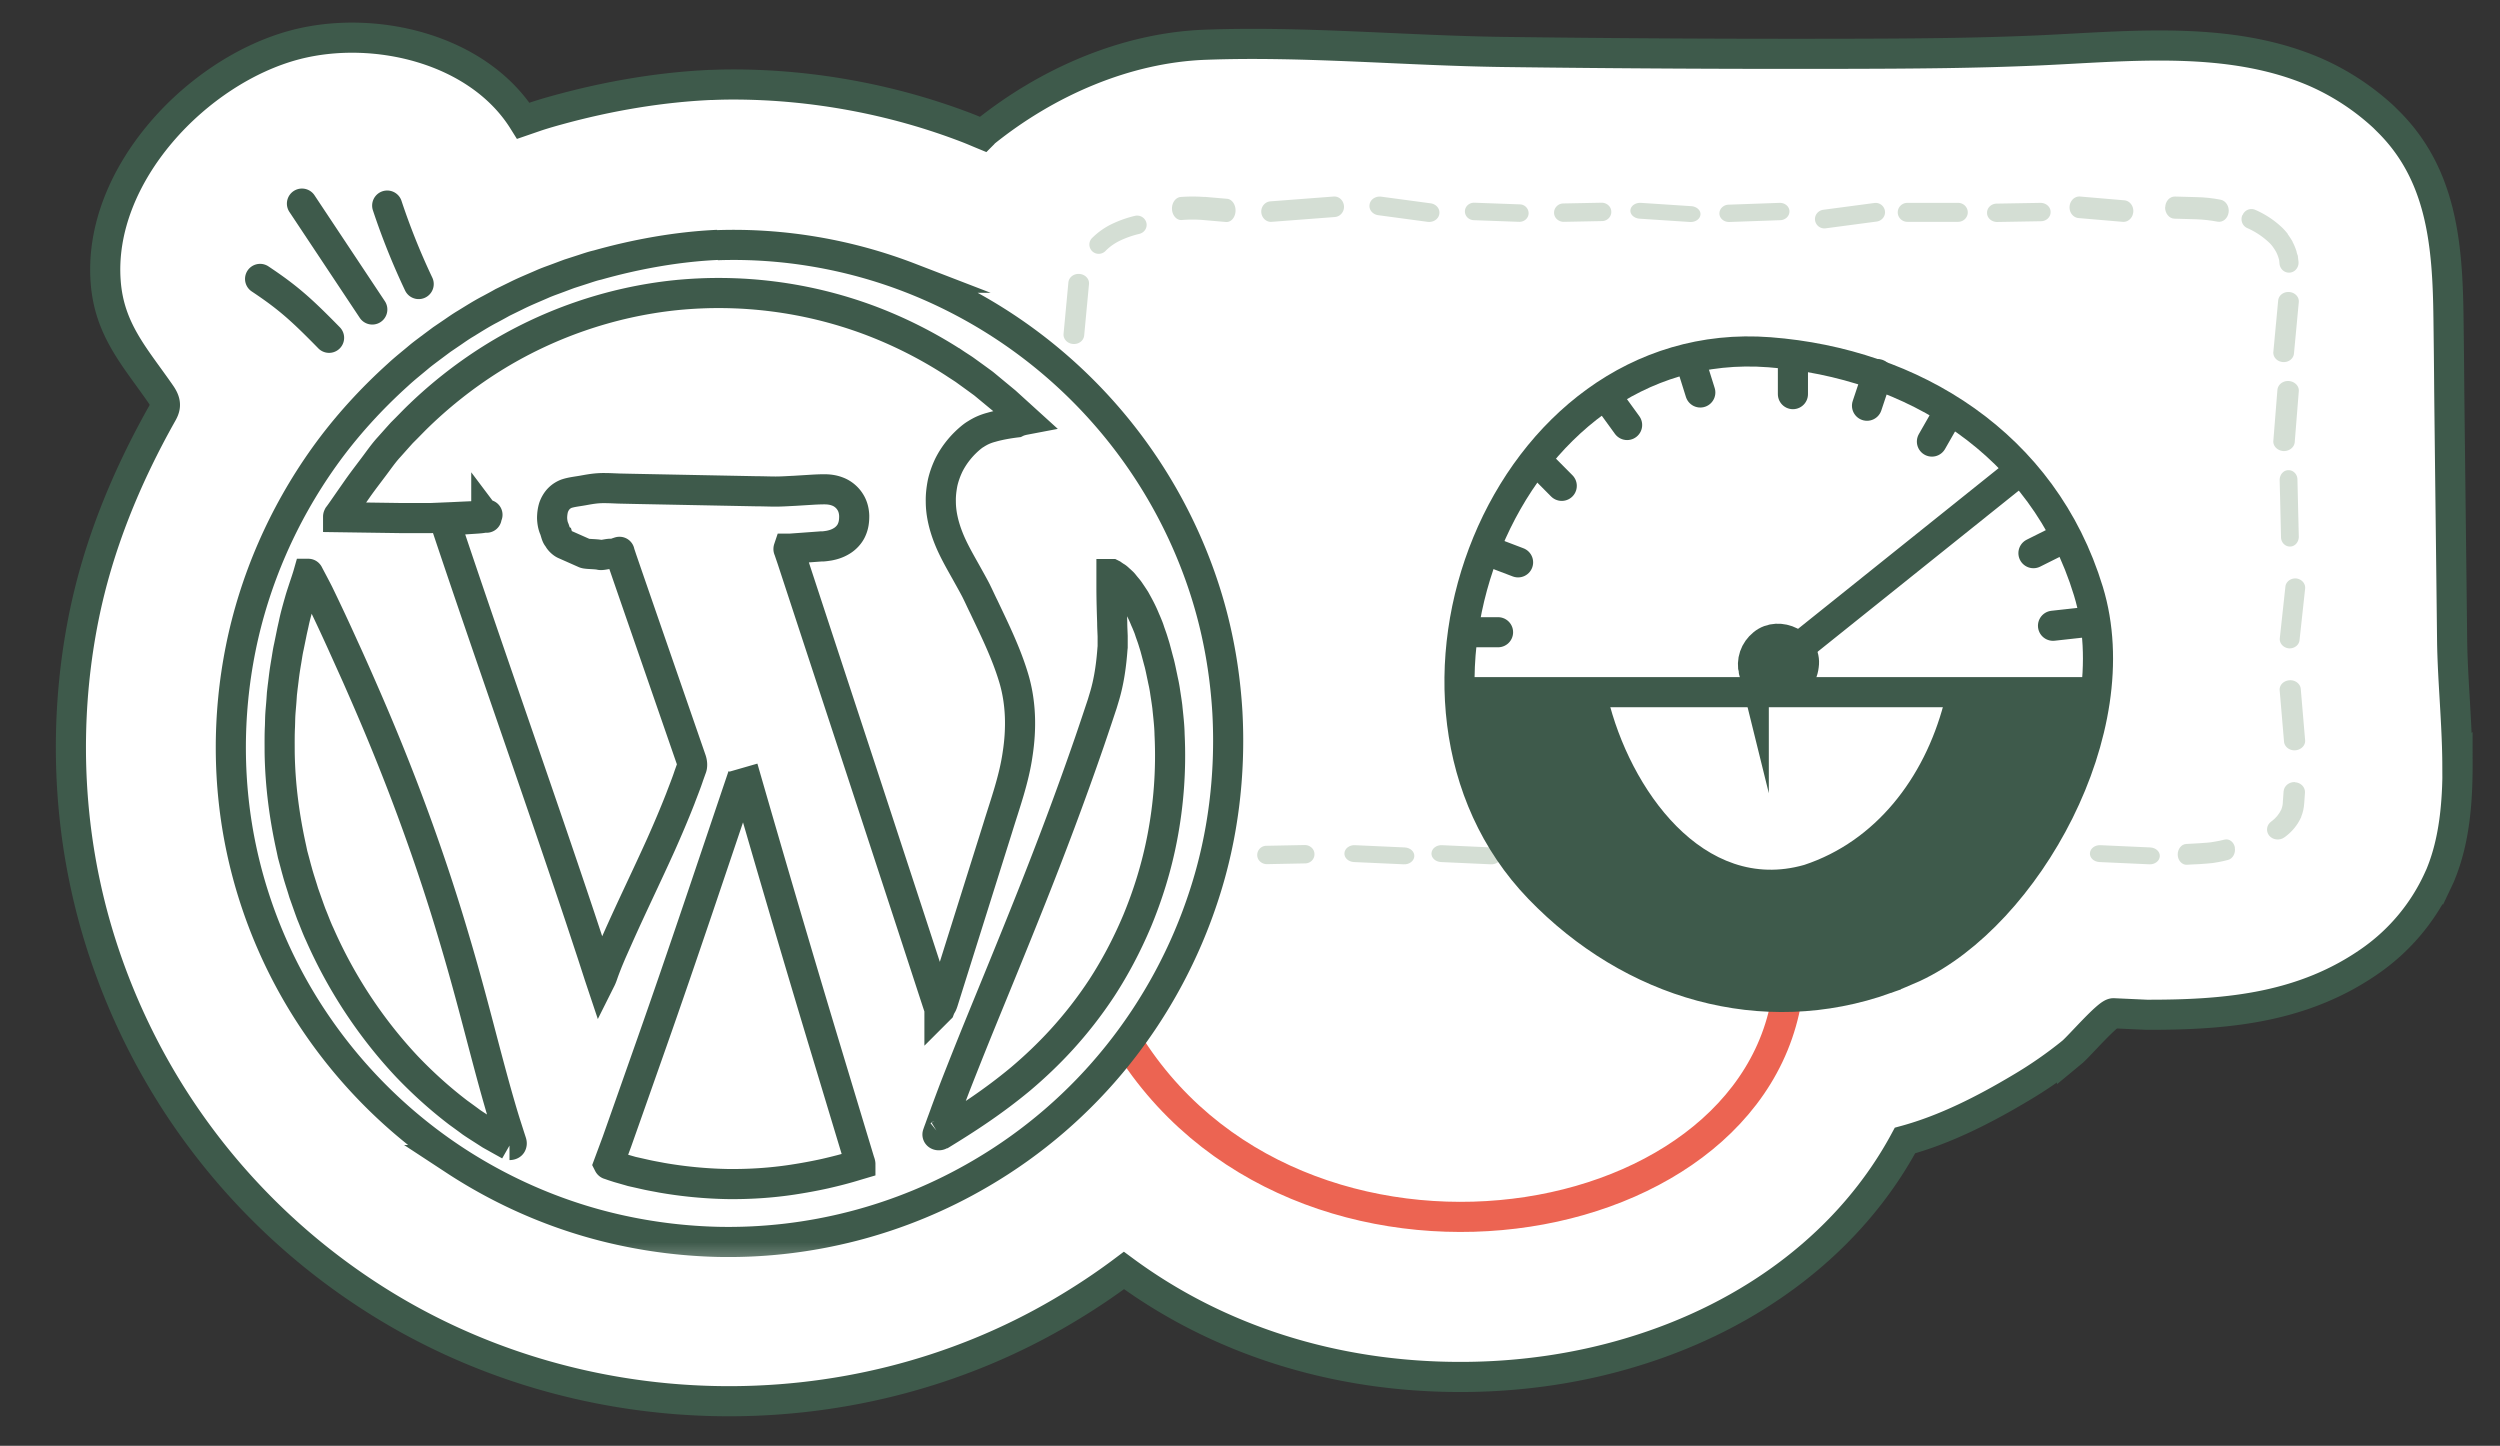<?xml version="1.0" encoding="UTF-8"?> <svg xmlns="http://www.w3.org/2000/svg" width="166" height="96" fill="none" viewBox="0 0 166 96"><rect x="0" y="0" width="166" height="96" fill="#333333" stroke="none"/><path fill="#fff" stroke="#3E5A4B" stroke-miterlimit="10" stroke-width="2" d="M163.181 50.86c0 2.5-.22 4.95-1.09 7.11l-.08.2-.09.19a13.4 13.4 0 0 1-4.47 5.4c-4.43 3.13-9.46 3.62-14.69 3.62h-.23l-2.19-.1c-.38-.02-2.3 2.21-2.76 2.59a28 28 0 0 1-3.43 2.38c-2.38 1.42-4.98 2.75-7.66 3.48-3.54 6.58-10.01 11.65-18.33 14.11-3.57 1.06-7.34 1.59-11.2 1.59-8.42 0-16.14-2.5-22.33-7.07-1.33 1-2.71 1.91-4.14 2.75-14.17 8.33-32.42 7.84-46.14-1.18a43.6 43.6 0 0 1-11.9-11.59c-3.26-4.69-5.62-10.12-6.8-15.69C4.43 52.93 4.39 46.83 5.56 41c.96-4.77 2.79-9.23 5.16-13.46.11-.19.22-.39.23-.61.02-.3-.15-.58-.32-.82-1.68-2.42-3.37-4.23-3.61-7.37-.56-7.12 6.12-14.11 12.67-15.79 5.21-1.33 12.07.28 15.06 5.07l.9-.31c.43-.14.87-.27 1.31-.39 3.51-.97 6.94-1.53 10.2-1.68h.12c.47-.02.93-.03 1.4-.03 5.28 0 10.66 1 15.56 2.89.34.13.68.28 1.02.42.04-.04.08-.1.13-.14 4.13-3.32 9.36-5.62 14.66-5.81 6.59-.24 13.16.39 19.75.48 7.74.1 15.49.14 23.23.12 4.09-.01 8.19-.04 12.28-.22 6.07-.27 12.7-1.04 18.43 1.44 1.66.73 3.19 1.73 4.54 2.98l.22.22c3.66 3.56 4.02 8.3 4.08 13.16.02 1.6.04 3.21.05 4.81.06 5.52.13 11.03.19 16.55.03 2.6.34 5.51.35 8.36z"></path><mask id="mask0_7695_97520" width="143" height="73" x="12" y="11" maskUnits="userSpaceOnUse" style="mask-type:luminance"><path fill="#fff" d="M154.201 11.76H12.771v72H154.2z"></path></mask><g mask="url(#mask0_7695_97520)"><path stroke="#EC6452" stroke-linecap="round" stroke-linejoin="round" stroke-width="2" d="M118.84 63.83c0 18.32-31.82 24.11-43.71 5.79"></path><path stroke="#3E5A4B" stroke-miterlimit="10" stroke-width="2" d="M47.63 16.28c4.38-.15 8.75.61 12.77 2.16a33.16 33.16 0 0 1 18.1 16.92c.88 1.89 1.58 3.85 2.08 5.86s.8 4.05.92 6.1c.22 4.1-.28 8.21-1.54 12.08-1.25 3.87-3.2 7.49-5.73 10.65a32.952 32.952 0 0 1-9.13 7.88 33.1 33.1 0 0 1-17.44 4.53c-2.04-.05-4.08-.28-6.09-.7-4.02-.83-7.9-2.44-11.39-4.73a33.2 33.2 0 0 1-9-8.77c-2.44-3.5-4.22-7.53-5.14-11.83s-.96-8.87-.06-13.36c.9-4.48 2.78-8.87 5.58-12.78 1.4-1.95 3.04-3.76 4.87-5.41.45-.42.94-.8 1.41-1.2.24-.2.49-.38.74-.57l.75-.56.78-.53c.26-.18.52-.36.79-.52.54-.33 1.07-.67 1.63-.96.28-.15.56-.3.84-.46.29-.14.57-.28.86-.42.57-.29 1.17-.53 1.76-.79.29-.13.6-.24.9-.35s.61-.23.91-.34l.93-.3c.31-.1.62-.21.94-.28 2.52-.71 5.28-1.22 7.99-1.34"></path><path stroke="#3E5A4B" stroke-miterlimit="10" stroke-width="2" d="M29.67 34.99c2.83 8.47 6.03 17.49 8.86 25.96l.8 2.42.46 1.42.06.18.03.09.04-.08c.05-.11.09-.22.13-.34.08-.23.17-.46.26-.69s.19-.46.29-.7l.48-1.08c.92-2.06 1.9-4.07 2.81-6.09.45-1.01.88-2.02 1.28-3.04.19-.51.4-1.02.57-1.54l.14-.39c.03-.09.06-.14.07-.22.02-.14 0-.28-.04-.41l-3.35-9.68-.84-2.43-.42-1.22-.1-.3-.05-.14s-.02-.05-.02-.06c0 0 .03-.02-.03 0l-.12.04-.24.09h-.12c-.12-.05-.63.1-.76.07-.28-.07-.88-.05-1.03-.11l-1.33-.59c-.14-.05-.39-.27-.44-.44-.13-.08-.17-.4-.26-.61-.09-.2-.13-.45-.14-.69 0-.24.03-.49.1-.72.08-.23.21-.44.36-.59.16-.16.34-.26.5-.32.34-.11.67-.14 1.07-.21s.87-.17 1.48-.16c.3 0 .63.02.93.03l.91.02 5.62.11 2.59.05c.43 0 .88.02 1.28.02.41 0 .83-.03 1.26-.05l1.3-.08c.22-.01.44-.02.67-.02.28 0 .59.03.91.16.31.12.61.36.8.66.2.3.27.64.28.94 0 .29-.02.59-.16.91-.13.32-.41.61-.69.77-.28.17-.56.25-.82.3-.13.02-.26.04-.38.05h-.14l-.12.01-.96.07-.97.07h-.12s-.01.03 0 .04l.02.05.07.21.14.41 1.47 4.48 3.21 9.77 3.2 9.77 1.4 4.29.35 1.07.09.27.05.13.02.07v.03l.02-.02c.03-.08.07-.16.11-.24.06-.07.08-.16.11-.24l.65-2.07L66.24 55c.5-1.63 1.09-3.24 1.33-4.93.26-1.68.23-3.42-.26-5.05-.49-1.64-1.25-3.18-1.98-4.72-.19-.38-.36-.77-.56-1.16-.2-.38-.41-.75-.62-1.13-.42-.75-.85-1.49-1.16-2.27s-.52-1.61-.52-2.44c-.01-.42.04-.83.12-1.24.09-.4.23-.79.41-1.17.37-.74.91-1.39 1.55-1.9.08-.06.16-.12.25-.17.09-.06.2-.12.31-.18.22-.11.45-.2.72-.27.52-.15 1.09-.25 1.66-.32.18-.09.38-.14.59-.18l-.65-.59-.66-.6-.69-.57-.7-.58c-.12-.1-.24-.18-.36-.27l-.33-.24-.65-.47c-.22-.15-.45-.29-.67-.44a29.2 29.2 0 0 0-5.75-2.89 28.65 28.65 0 0 0-12.76-1.62c-4.32.45-8.54 1.91-12.22 4.22a29.8 29.8 0 0 0-5.1 4.05l-.57.58-.29.29-.27.3-.57.64c-.26.28-.49.59-.72.9-.45.62-.93 1.22-1.38 1.86l-.67.96-.34.49-.17.24-.09.12s-.02.04-.02.05v.04l2.79.04 1.41.02h1.95l.48-.02.95-.04c.63-.03 1.24-.06 1.84-.08h.4c.05 0 .06.02.06 0 .03-.08.05-.09.03-.07a.2.2 0 0 1-.07.05v.11m0 0v.02h.02s.01.02-.02-.02Zm0 0h-.04c-.01 0-.03 0-.05.01-.02 0-.09.02-.14.03-.11.02-.23.03-.36.04-.27.02-.6.04-.91.06l-1.85.12"></path><path stroke="#3E5A4B" stroke-miterlimit="10" stroke-width="2" d="M49.32 51.53c-1.98 5.85-4 11.92-6.05 17.74l-1.54 4.37-.77 2.18-.55 1.48s.01.02.02.02h.04l.08.04.17.06.34.11.77.22.1.03.13.03.27.06.53.12c.35.08.71.14 1.07.21 1.43.25 2.88.39 4.33.42 1.45.02 2.91-.07 4.36-.29.72-.11 1.44-.24 2.16-.4.7-.16 1.37-.33 2.08-.55l.27-.08c0-.07-.05-.17-.07-.25l-.16-.53-.33-1.09-.67-2.22-1.34-4.44c-1.78-5.92-3.52-11.85-5.23-17.79M33.83 76.03s.1 0 .13-.04c.03-.05.02-.1 0-.16l-.12-.37-.24-.75c-.16-.5-.31-1.01-.46-1.53-.3-1.04-.59-2.12-.89-3.25-.6-2.27-1.24-4.78-2.1-7.66-.85-2.88-1.92-6.13-3.36-9.9-.72-1.88-1.54-3.9-2.48-6.06-.47-1.08-.96-2.2-1.49-3.35a137 137 0 0 0-1.67-3.57c-.25-.49-.47-.9-.66-1.26 0 0-.01-.03-.02-.03l-.02.07-.04.13-.08.25-.16.48c-.1.31-.2.6-.28.89-.16.56-.3 1.06-.39 1.51-.05.23-.1.43-.14.64l-.18.88c-.07.3-.11.6-.16.9s-.1.59-.14.89-.07.59-.11.88l-.05.44-.03.44c-.02.29-.05.58-.07.87s-.02.58-.03.86c-.03.57-.02 1.14-.02 1.7.03 2.25.33 4.39.78 6.42l.08.38.1.37c.07.25.13.5.2.74.13.49.3.97.44 1.45.17.47.33.94.5 1.4.19.45.35.91.56 1.35 1.55 3.52 3.61 6.46 5.81 8.8 1.11 1.16 2.25 2.17 3.39 3.04.29.21.58.42.86.63.29.2.58.38.86.56l.42.27c.14.08.29.16.43.24.28.16.56.31.84.47M62.38 75.4c1.77-1.08 3.55-2.23 5.39-3.76 1.82-1.54 3.69-3.46 5.4-6.06.85-1.31 1.64-2.78 2.34-4.44.69-1.67 1.29-3.53 1.68-5.6.39-2.06.59-4.33.47-6.77-.01-.61-.09-1.23-.15-1.85-.04-.31-.09-.63-.14-.95-.02-.16-.05-.32-.08-.48s-.07-.32-.1-.48c-.07-.32-.13-.64-.21-.96-.09-.32-.17-.64-.26-.97-.04-.16-.1-.33-.15-.5s-.11-.33-.17-.5c-.06-.16-.1-.32-.17-.48-.06-.15-.12-.3-.19-.45-.21-.53-.46-.97-.67-1.35-.11-.17-.23-.35-.34-.51-.1-.16-.23-.29-.33-.42-.05-.06-.1-.13-.15-.18l-.16-.15c-.11-.09-.19-.19-.31-.25l-.15-.1-.07-.05-.04-.02h-.02v.8c0 .98.03 1.76.05 2.42 0 .3.02.6.03.9v.72l-.01.09c-.08 1.1-.23 2.21-.56 3.28l-.12.4-.12.36-.24.72c-.16.48-.32.95-.48 1.42-1.29 3.74-2.6 7.19-3.86 10.36s-2.46 6.07-3.54 8.72c-.54 1.33-1.04 2.59-1.51 3.79-.23.6-.45 1.19-.66 1.76-.1.29-.21.57-.31.85-.05.14-.1.28-.15.41l-.07.2c-.02.06.11.08.16.04"></path><path fill="#D4DED4" fill-rule="evenodd" d="M143.76 13.76c0 .41.27.75.62.76l1.45.04c.48.02.95.07 1.42.16.35.06.67-.21.73-.61s-.18-.78-.53-.85c-.52-.1-1.05-.16-1.58-.17l-1.45-.04c-.35-.01-.64.31-.65.72z" clip-rule="evenodd"></path><path fill="#fff" d="M149.68 14.73c.58.26 1.12.62 1.59 1.07.12.12.24.25.34.38.1.14.2.29.29.45q.135.24.21.51c.02.09.05.18.07.27l.03.28"></path><path fill="#D4DED4" fill-rule="evenodd" d="M148.89 14.29c-.14.34.01.72.34.86q.78.345 1.41.93.15.135.27.3c.08.11.16.23.23.36.06.12.11.24.15.37.02.07.04.13.05.19l.02.22c.04.36.35.62.7.58s.6-.37.56-.73l-.04-.33v-.05c-.04-.09-.07-.19-.09-.28v-.02c-.07-.21-.15-.42-.26-.62v-.02c-.1-.18-.21-.34-.33-.51v-.02c-.12-.15-.25-.3-.39-.43-.52-.49-1.12-.88-1.77-1.16a.63.63 0 0 0-.83.35zM152.01 19.39c-.38-.03-.71.22-.74.57l-.32 3.41c-.03.34.25.64.63.67s.71-.22.74-.57l.32-3.41c.03-.34-.25-.64-.63-.67M71.68 18.19c-.38-.03-.71.22-.74.57l-.32 3.41c-.03.34.25.64.63.67s.71-.22.74-.57l.32-3.41c.03-.34-.25-.64-.63-.67M151.98 25.3c-.39-.03-.73.24-.76.59l-.27 3.38c-.03.35.27.65.66.68.39.02.73-.24.76-.59l.27-3.38c.03-.35-.27-.65-.66-.68M151.95 31.22c-.33 0-.58.3-.58.65l.09 3.8c0 .35.28.63.6.62.33 0 .58-.3.58-.65l-.09-3.8c0-.35-.28-.63-.6-.62M152.47 38.41c-.36-.03-.69.21-.72.55l-.37 3.41c-.04.34.23.64.59.68.36.03.69-.21.72-.55l.37-3.41c.04-.34-.23-.64-.59-.68M152.02 45.17c-.39.03-.68.32-.65.67l.29 3.41c.03.34.37.6.75.57s.68-.32.65-.67l-.29-3.41c-.03-.34-.37-.6-.75-.57" clip-rule="evenodd"></path><path fill="#fff" d="m152.22 52.35-.04.72c0 .24-.05.48-.12.71-.15.44-.39.82-.69 1.11"></path><path fill="#D4DED4" fill-rule="evenodd" d="M152.39 51.93c-.39-.02-.73.25-.76.62l-.05.71c0 .17-.04.33-.1.49-.15.32-.38.59-.67.8-.31.22-.37.64-.14.93s.69.35 1 .13c.5-.35.89-.82 1.13-1.36v-.02c.12-.29.18-.59.2-.89l.05-.7c.03-.36-.27-.68-.67-.7zM148.4 56.29c-.06-.37-.37-.62-.69-.54-.21.05-.42.1-.62.13-.21.04-.41.07-.6.08h-.02c-.31.03-.62.04-.94.06-.12 0-.24.01-.37.02-.32.02-.57.34-.56.72s.29.68.61.66c.11 0 .22-.01.34-.02.33-.01.67-.03 1-.06.25-.01.49-.05.71-.09.23-.04.46-.09.68-.15.31-.08.52-.44.45-.82zM95.05 56.65c-.02.31.26.57.63.59l3.31.15c.37.02.68-.22.7-.53s-.26-.57-.63-.59l-3.31-.15c-.37-.02-.68.22-.7.53M138.771 56.65c-.02.31.26.57.63.59l3.31.15c.37.02.68-.22.7-.53s-.26-.57-.63-.59l-3.31-.15c-.37-.02-.68.22-.7.53M89.27 56.65c-.02.31.26.57.63.59l3.31.15c.37.02.68-.22.7-.53s-.26-.57-.63-.59l-3.31-.15c-.37-.02-.68.22-.7.53" clip-rule="evenodd"></path><path fill="#fff" d="M72.75 16.43c.4-.45.88-.82 1.4-1.09q.75-.39 1.56-.6"></path><path fill="#D4DED4" fill-rule="evenodd" d="M76.12 14.79a.635.635 0 0 0-.75-.46q-.765.18-1.47.51c-.52.24-.99.57-1.39.97-.24.24-.23.63.01.87.25.24.64.23.88-.01.29-.3.64-.54 1.03-.72s.8-.32 1.22-.42c.34-.08.55-.41.47-.74M79.98 13.08q-.795-.06-1.59 0c-.33.03-.59.39-.57.81s.31.74.64.72q.72-.06 1.44 0l1.5.13c.33.03.62-.29.64-.72.02-.42-.23-.79-.56-.82l-1.5-.13zM89.24 13.68c-.03-.38-.34-.66-.69-.63l-4.2.32c-.36.03-.63.36-.6.73.03.38.34.66.69.63l4.2-.32c.36-.03.63-.36.6-.73M90.94 13.58c-.06.34.2.66.58.71l3.27.44c.38.05.73-.18.78-.52.06-.34-.2-.66-.58-.71l-3.27-.44c-.38-.05-.73.18-.78.52M97.27 14.02c-.01.32.25.59.59.6l3.01.11c.34.01.62-.24.63-.56a.593.593 0 0 0-.59-.6l-3.01-.11c-.34-.01-.62.24-.63.56M106.99 14.06c0-.34-.3-.6-.64-.6l-2.54.05c-.35 0-.63.29-.62.62 0 .34.3.6.64.6l2.54-.05c.35 0 .63-.29.62-.62M87.28 56.71c0-.34-.3-.6-.64-.6l-2.54.05a.61.61 0 0 0-.62.62c0 .34.3.6.64.6l2.54-.05c.35 0 .63-.28.62-.62M108.26 13.95c-.03.29.24.54.6.57l3.35.22c.36.02.67-.19.7-.48s-.24-.54-.6-.57l-3.35-.22c-.36-.02-.67.19-.7.48M118.82 14.02c-.01-.32-.31-.56-.66-.55l-3.38.12c-.35.01-.62.28-.61.6s.31.56.66.55l3.38-.12c.35-.01.62-.28.61-.6M125.16 14.01a.624.624 0 0 0-.71-.53l-3.39.45c-.34.05-.59.36-.54.7s.36.58.71.53l3.39-.45c.34-.05.59-.36.54-.7M130.66 14.1c0-.35-.29-.63-.64-.63h-3.37c-.35 0-.64.28-.64.63s.29.63.64.63h3.37c.35 0 .64-.28.64-.63M136.16 14.07c0-.34-.31-.6-.67-.6l-2.9.05c-.37 0-.66.28-.65.62 0 .34.31.6.67.6l2.9-.05c.37 0 .66-.28.65-.62M137.42 13.71c-.03.4.24.74.6.77l2.93.25c.36.03.67-.27.7-.66.03-.4-.24-.74-.6-.77l-2.93-.25c-.36-.03-.67.27-.7.66" clip-rule="evenodd"></path><path fill="#EC6452" d="M118.62 65.12c-5.78 0-4.93-1.19-4.93-3.57 3.23-.51 8.01-.21 9.55 0 0 1.92 1.16 3.57-4.62 3.57"></path><path stroke="#3E5A4B" stroke-linecap="round" stroke-miterlimit="10" stroke-width="2" d="m20.05 13.52 4.67 7.03M17.27 18.52c1.83 1.22 2.71 2 4.58 3.91M25.71 13.65a46 46 0 0 0 2.09 5.21"></path><path stroke="#3E5A4B" stroke-miterlimit="10" stroke-width="2" d="M125.23 64.99c.62-.22 1.23-.5 1.84-.76 7.45-3.48 14.41-15.77 11.6-24.98-2.98-9.79-11.68-15.13-21.17-15.86-17.67-1.36-27.21 23.24-15.3 35.6 6.15 6.38 14.85 8.93 23.03 6Z"></path><path fill="#3E5A4B" stroke="#3E5A4B" stroke-miterlimit="10" stroke-width="2" d="M116.45 44.56c0 .05.03.1.05.16.17.36.44.65.78.84s.73.27 1.12.23c.36-.09.69-.3.93-.58s.4-.64.44-1.02c.21-1.4-1.66-2.31-2.71-1.43-.26.21-.46.49-.57.81s-.12.67-.04.99Z"></path><path stroke="#3E5A4B" stroke-miterlimit="10" stroke-width="2" d="M97.34 45.96h41.54"></path><path stroke="#3E5A4B" stroke-linecap="round" stroke-miterlimit="10" stroke-width="2" d="m133.891 31.42-14.33 11.48M119.05 23.71v2.46M102.37 30.92l1.33 1.34M124.67 24.84l-.7 2.1M106.93 26.69l1.11 1.53M112.2 23.83l.7 2.23M99.04 36.67l1.76.67M97.59 41.98h1.88M129.36 27.43l-1.08 1.89M136.581 35.95l-1.56.78M138.13 41.35l-1.81.2"></path><path fill="#3E5A4B" d="M138.841 46.53c-3.14.12-5.94.25-9.08.19-1.51 6.06-5.58 9.31-7.17 10.2-4.05 1.95-6.67 2.08-9.94-.01-3.27-2.1-5.63-6.57-6.61-10.47-2.1.14-6.98.05-8.9 0 1.13 4.82 4.2 8.76 7.09 12.51 3.41 4.31 8.59 7 14 6.74 4.72-.28 9.29-2.4 12.85-5.84 3.55-3.44 5.91-8.01 7.39-12.78l.36-.55z"></path><path fill="#3E5A4B" d="M138.95 45.73c-2.97.13-5.77 0-9.17.31-.35 0-.42-.11-.71.68-1.31 4.96-4.53 9.14-9.27 10.71-6.67 1.9-11.59-5.03-13.05-11.15-.11-.48-.36-.52-.71-.52-2.97.13-6.08-.16-8.87-.03-.35 0-.55.41-.38.97.87 4.97 1.45 8.25 5.05 12.01 3.42 3.76 11.72 7.91 16.78 7.64 5.07-.27 9.93-2.2 13.67-6.01 3.56-3.62 4.89-6.72 6.97-13.58.37-.92-.56-1.32-1.1-.41-1.48 4.4-3.3 8.61-6.33 11.87-3.56 3.81-8.32 6.48-13.21 6.75s-9.73-1.85-12.98-5.61c-3.42-3.76-6.47-8.25-7.78-13.26-.36.36-.36.55-.72.91 2.97-.13 6.1.12 8.9 0-.35-.19-.34-.38-.69-.57 1.63 6.31 6.72 13.79 13.73 12.27 5.78-1.18 9.89-6.27 11.22-11.96-.35.18-.35.36-.71.54 2.97-.13 9.08-.19 9.08-.19s1.17-1.34.3-1.36z"></path></g></svg> 